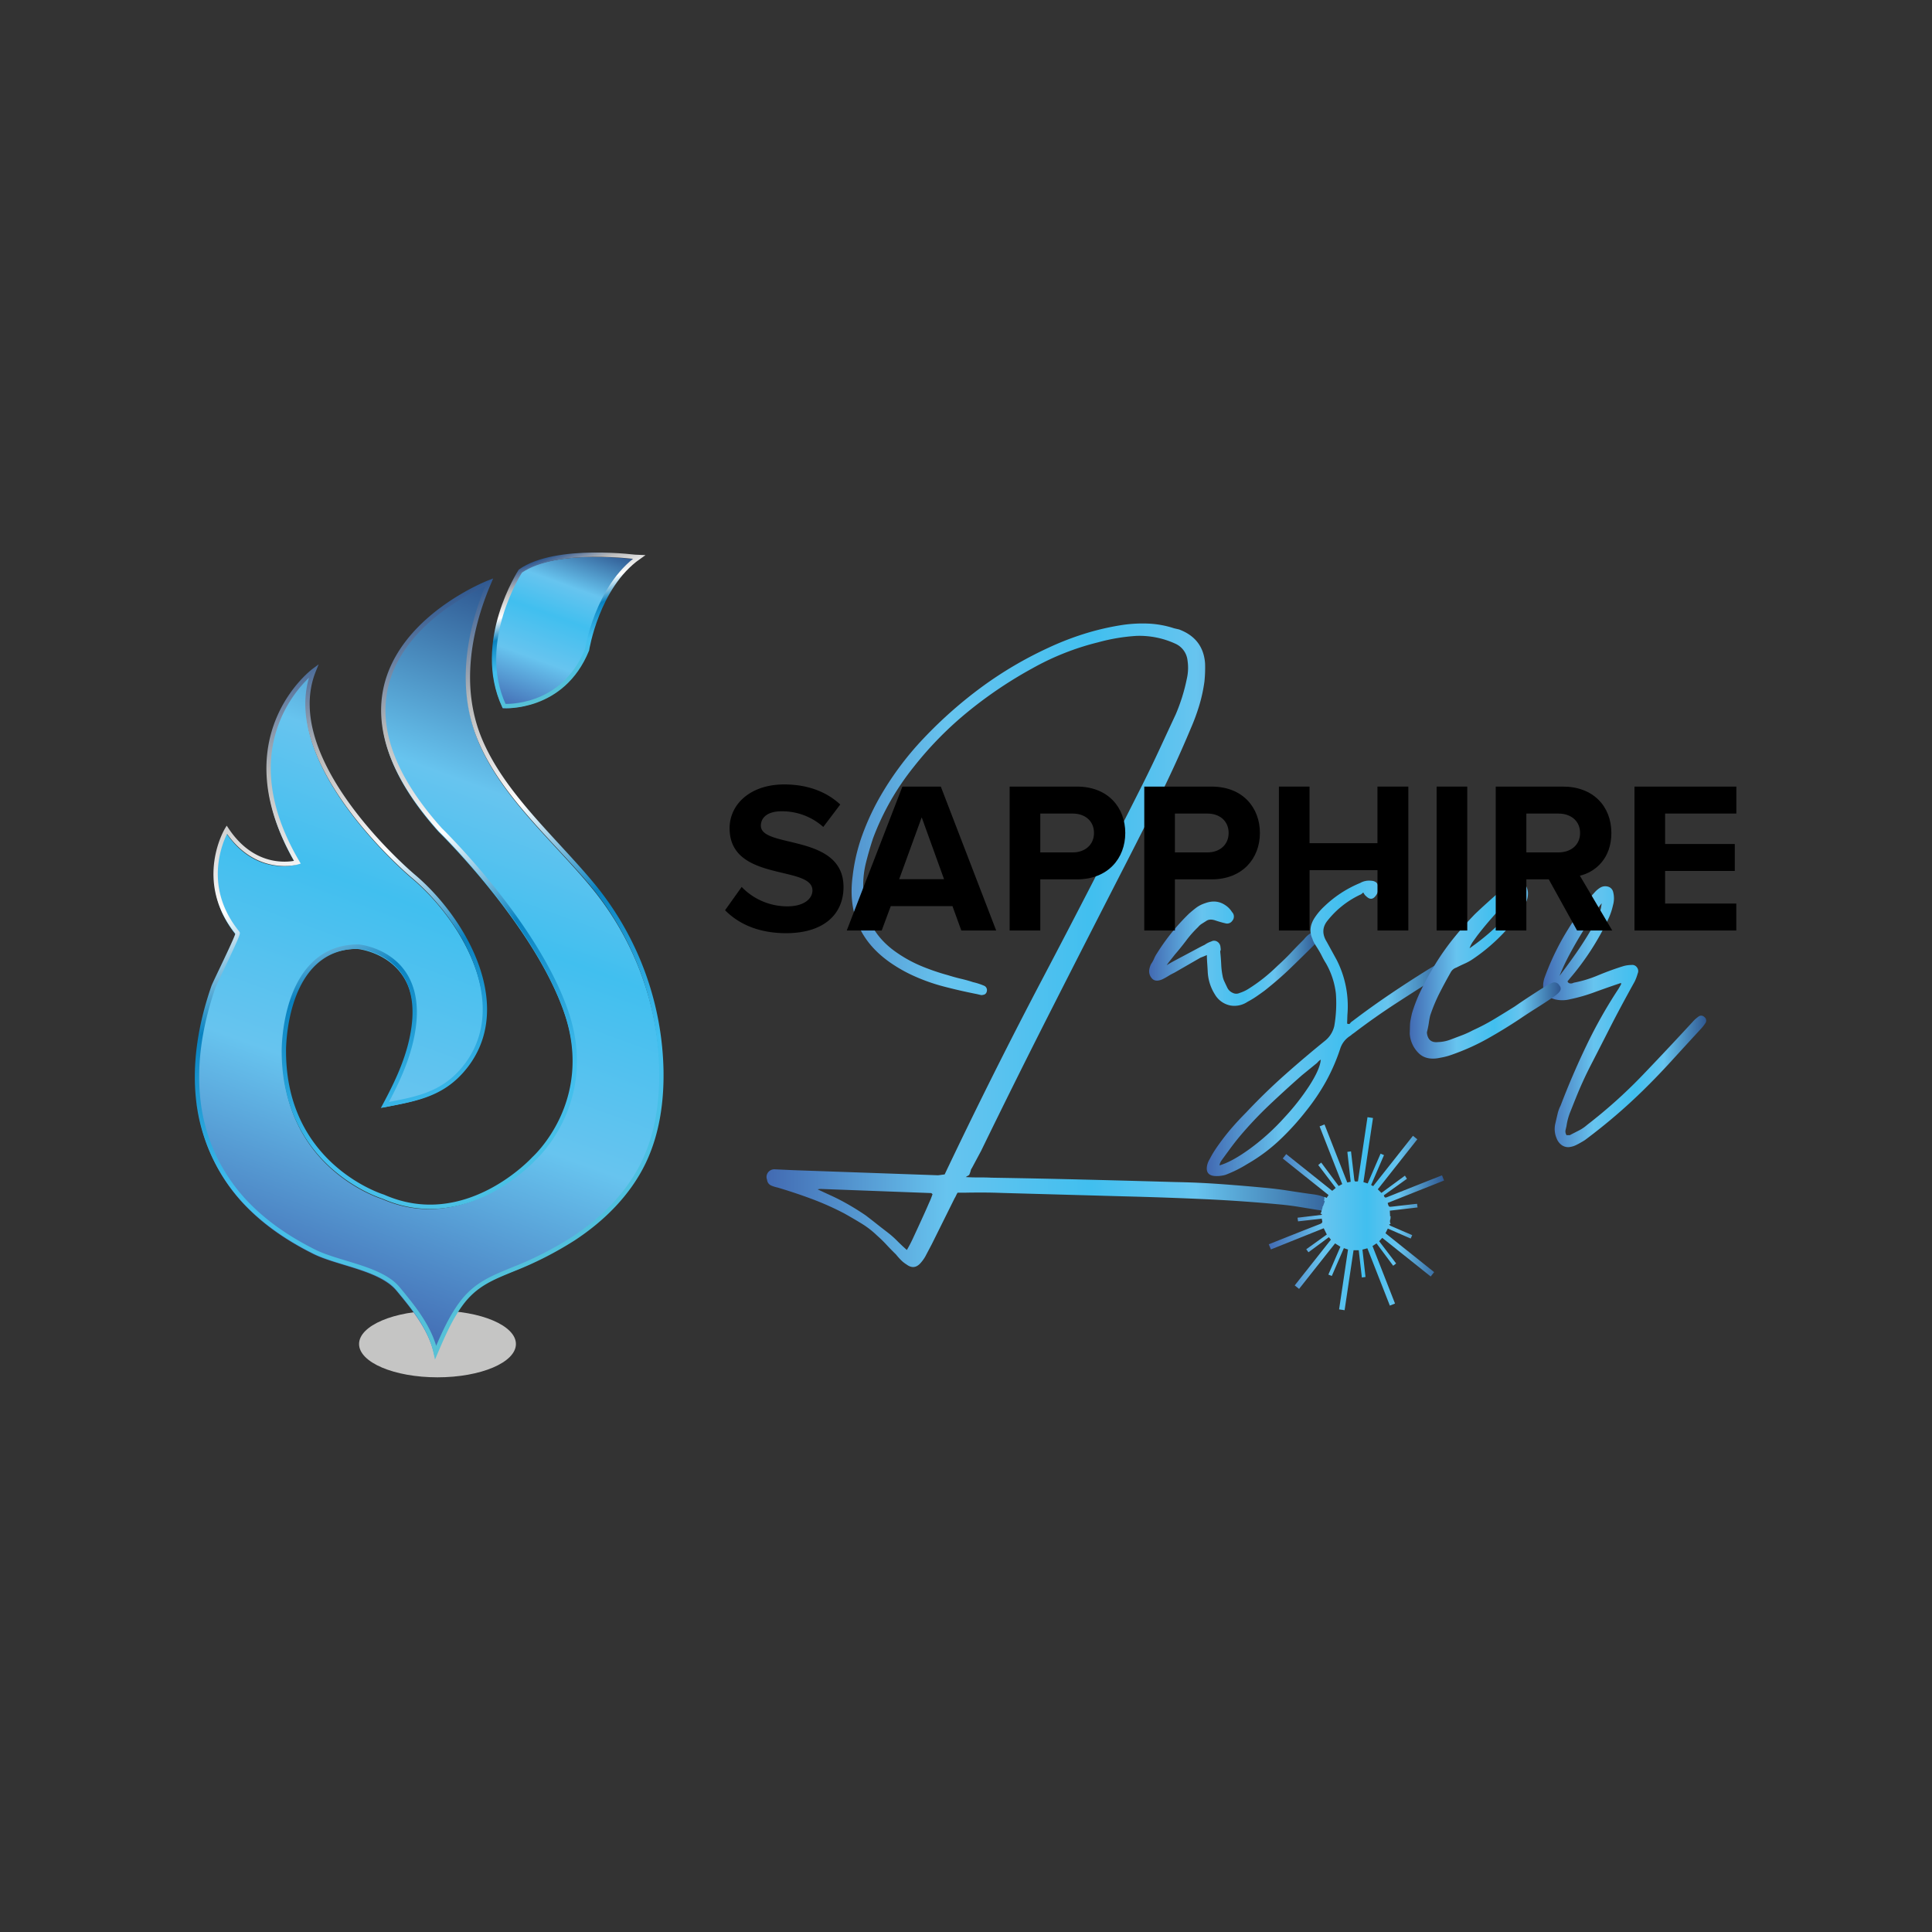 <?xml version="1.0" encoding="UTF-8"?>
<svg xmlns="http://www.w3.org/2000/svg" xmlns:xlink="http://www.w3.org/1999/xlink" id="Layer_1" data-name="Layer 1" viewBox="0 0 1024 1024">
  <rect x="0" y="0" width="1024" height="1024" fill="#333333" stroke="none"/>
  <defs>
    <style>.cls-1{fill:url(#linear-gradient);}.cls-2{fill:url(#linear-gradient-2);}.cls-3{fill:url(#linear-gradient-3);}.cls-4{fill:url(#linear-gradient-4);}.cls-5{fill:url(#linear-gradient-5);}.cls-6{fill:url(#linear-gradient-6);}.cls-7{fill:#c5c5c4;}.cls-8{fill:url(#linear-gradient-7);}.cls-9{fill:url(#linear-gradient-8);}.cls-10,.cls-11{fill:none;stroke-miterlimit:10;stroke-width:2.3px;}.cls-10{stroke:url(#linear-gradient-9);}.cls-11{stroke:url(#linear-gradient-10);}</style>
    <linearGradient id="linear-gradient" x1="817.9" y1="538.85" x2="904.37" y2="538.85" gradientUnits="userSpaceOnUse">
      <stop offset="0" stop-color="#426ab2"></stop>
      <stop offset="0.31" stop-color="#67c4ef"></stop>
      <stop offset="0.56" stop-color="#41bfef"></stop>
      <stop offset="0.74" stop-color="#67c4ef"></stop>
      <stop offset="1" stop-color="#2f5891"></stop>
    </linearGradient>
    <linearGradient id="linear-gradient-2" x1="406.29" y1="501" x2="713.98" y2="501" xlink:href="#linear-gradient"></linearGradient>
    <linearGradient id="linear-gradient-3" x1="609.13" y1="505.48" x2="698.74" y2="505.48" xlink:href="#linear-gradient"></linearGradient>
    <linearGradient id="linear-gradient-4" x1="639.65" y1="545" x2="769.39" y2="545" xlink:href="#linear-gradient"></linearGradient>
    <linearGradient id="linear-gradient-5" x1="747.12" y1="514.32" x2="827.16" y2="514.32" xlink:href="#linear-gradient"></linearGradient>
    <linearGradient id="linear-gradient-6" x1="672.42" y1="643.25" x2="765.46" y2="643.25" xlink:href="#linear-gradient"></linearGradient>
    <linearGradient id="linear-gradient-7" x1="169.19" y1="695.9" x2="303.72" y2="326.28" xlink:href="#linear-gradient"></linearGradient>
    <linearGradient id="linear-gradient-8" x1="276.71" y1="379.12" x2="310.39" y2="286.6" xlink:href="#linear-gradient"></linearGradient>
    <linearGradient id="linear-gradient-9" x1="148.16" y1="347.8" x2="277.63" y2="703.53" gradientUnits="userSpaceOnUse">
      <stop offset="0" stop-color="#2f5891"></stop>
      <stop offset="0.15" stop-color="#bababa"></stop>
      <stop offset="0.31" stop-color="#fff"></stop>
      <stop offset="0.46" stop-color="#0982c0"></stop>
      <stop offset="0.68" stop-color="#41bfef"></stop>
      <stop offset="1" stop-color="#58c1d4"></stop>
    </linearGradient>
    <linearGradient id="linear-gradient-10" x1="289.42" y1="295.34" x2="313.62" y2="361.83" xlink:href="#linear-gradient-9"></linearGradient>
  </defs>
  <path class="cls-1" d="M859.12,521q-6,2-13.63,4.76a89.69,89.69,0,0,1-13.42,3.88,16.52,16.52,0,0,1-7.75.08q-8.46-2.25-5.78-11.23a139,139,0,0,1,9.62-21,164.65,164.65,0,0,1,12.51-18.78c.62-.89,1.3-1.82,2-2.79a34.14,34.14,0,0,1,2.33-2.71,12.74,12.74,0,0,1,3.09-2.69,5.11,5.11,0,0,1,4-.63,3.8,3.8,0,0,1,2.9,2.83,13.21,13.21,0,0,1-.08,7.1,33.88,33.88,0,0,1-2.7,7.74,141.4,141.4,0,0,1-20.11,31l-1.29,1.57a1.6,1.6,0,0,0,1.45,1.1,2.87,2.87,0,0,0,1.79-.36,64.21,64.21,0,0,0,13.13-4q7-2.88,13.33-4.83a16.76,16.76,0,0,1,4.16-.59,3,3,0,0,1,2.95,1.29A3.14,3.14,0,0,1,868,516a24.81,24.81,0,0,1-1.6,4.27q-3.67,6.59-7.21,13.2t-6.91,13.27q-4.51,8.87-9,17.58t-8.11,17.79c-1,2.45-1.94,4.87-2.89,7.23a32.27,32.27,0,0,0-2,7.42l-.54,2.36a3.46,3.46,0,0,0,.64,2.62,2.32,2.32,0,0,1,1.09-.06,1.66,1.66,0,0,0,1.17-.35l4.38-2.24a21,21,0,0,0,4.22-2.9,263.89,263.89,0,0,0,29.63-26.62q13.85-14.46,27-28.76a18.33,18.33,0,0,1,2.3-1.95,2.3,2.3,0,0,1,3.08.09,2.4,2.4,0,0,1,.86,3,22.25,22.25,0,0,1-2.64,3.42q-8.25,8.94-15.48,16.87t-14.63,15.2q-7.39,7.27-15.1,13.87t-16.28,13c-1.45.91-2.87,1.71-4.27,2.42a11.23,11.23,0,0,1-4,1.25,6,6,0,0,1-3.67-.85,7.73,7.73,0,0,1-3-3.78,12.42,12.42,0,0,1-.67-7.88c.36-1.58.73-3.19,1.12-4.85a20,20,0,0,1,1.7-4.72q6.19-16.22,13.62-31.68a256.79,256.79,0,0,1,16.94-30c.66-1.08,1.08-1.81,1.27-2.18A.91.91,0,0,0,859.12,521Zm-32.56-3.76q8.41-11.07,13-18.36a129.94,129.94,0,0,0,6.65-11.47,24.78,24.78,0,0,0,2.34-6.11c.19-1.3.33-2.14.42-2.53l-.85,1q-2.71,3.7-5.84,8.56t-6.17,10c-2,3.46-3.89,6.84-5.58,10.17S827.54,514.83,826.56,517.28Z"></path>
  <path class="cls-2" d="M511.84,623.87c2.44.15,4.75.21,6.92.2s4.37,0,6.62.13q24.66.39,49,1t48.89,1.32q11.71.21,23.43,1.05t23.23,1.93q6.68.6,13.09,1.61t13,1.91a24.62,24.62,0,0,1,5.29,1.22,50.44,50.44,0,0,1,5.09,2.09,18.55,18.55,0,0,1,4.66,2.62,9,9,0,0,1,2.87,5,2.61,2.61,0,0,1-.9,2.57,2.07,2.07,0,0,1-2.85.27c-.78-.18-1.25-.39-1.4-.63a18.55,18.55,0,0,0-10.63-4.91l-9.39-1.54c-3.09-.51-6.24-.92-9.47-1.24q-20.88-2-41.72-2.93t-42.06-1.46L531,632.28q-4.91-.19-9.7-.21c-3.19,0-6.45,0-9.76.08-1.66,0-3,0-4,0a13.53,13.53,0,0,0-.81,1.52,14.38,14.38,0,0,1-.81,1.51l-12,24.16L490.41,666a19.75,19.75,0,0,1-2.28,3.19q-3.44,4.16-7.66,1a15.89,15.89,0,0,1-3-2.39q-1.38-1.41-2.58-2.91-2.53-2.45-4.89-5a69.32,69.32,0,0,0-5.18-5.06,47.39,47.39,0,0,0-8.28-6.39q-4.47-2.73-9.14-5.34a152.31,152.31,0,0,0-17.26-7.68q-8.7-3.24-18-6a16.44,16.44,0,0,1-3.46-1.1,3.64,3.64,0,0,1-2.11-3,4,4,0,0,1,.41-3.78,4.19,4.19,0,0,1,3.66-1.78l10.1.46,76.43,2.7c.64-.07,1.22-.14,1.75-.22s1.13-.16,1.76-.22q25.17-53,52.05-104.08t53-102.94q4.58-9.16,8.86-18.39t8.57-18.45a96.23,96.23,0,0,0,5.86-18.77,25.85,25.85,0,0,0,.39-9.81,11,11,0,0,0-6.61-8.94,45.62,45.62,0,0,0-20.42-4.07,99.45,99.45,0,0,0-20.27,3.39,139.18,139.18,0,0,0-34.71,13.69A224.39,224.39,0,0,0,513.3,377a186.8,186.8,0,0,0-28.85,29.27,140.18,140.18,0,0,0-12.34,18.05,136.76,136.76,0,0,0-9.38,20q-2.09,6.33-3.67,12.62a49.63,49.63,0,0,0-1.55,12.8q-.58,22.76,18.17,35.42a70.1,70.1,0,0,0,12.94,7,119.16,119.16,0,0,0,14.06,4.78q3.17,1,6.55,1.81c2.25.52,4.43,1.12,6.54,1.82,1,.22,2,.5,3.06.85a28.87,28.87,0,0,1,3,1.15,2.56,2.56,0,0,1,1.16,3,2.14,2.14,0,0,1-1.94,1.72,2.4,2.4,0,0,1-1.54,0l-1.76-.41q-9.18-1.8-18.08-4.15a99.19,99.19,0,0,1-17.54-6.5,78.48,78.48,0,0,1-10.36-6.09Q448,493.49,451.92,464.37a96.13,96.13,0,0,1,4.79-20.87,131.4,131.4,0,0,1,8.84-19.63,162.33,162.33,0,0,1,24.24-32.8,230.62,230.62,0,0,1,30.47-26.89,203.92,203.92,0,0,1,34.9-20.61,153.76,153.76,0,0,1,19.72-7.7,137.47,137.47,0,0,1,20.57-4.71,73.89,73.89,0,0,1,13.45-.63A50.94,50.94,0,0,1,622.26,333l2.65.61q12.83,4.8,13.81,18a71,71,0,0,1-.33,9.52A82.07,82.07,0,0,1,635.6,374a109.71,109.71,0,0,1-4.48,12.12q-7.56,18.07-16.22,35.58t-17.61,34.94q-21.3,41.54-40.22,78.8T520,610l-4.88,9.1a3.43,3.43,0,0,0-.63,1.4,12.93,12.93,0,0,1-.83,2.28ZM433,630.22c2.6,1.22,5,2.34,7.27,3.37s4.36,2.09,6.39,3.17a136.07,136.07,0,0,1,12.21,7.45q2.89,2.2,5.65,4.39t5.64,4.39a49.88,49.88,0,0,1,5.28,4.62q2.38,2.4,5.22,4.91a75.83,75.83,0,0,0,3.63-7.06q2.15-4.62,4.32-9.37t3.82-8.57a41,41,0,0,0,1.85-4.67.69.69,0,0,1-.41-.25.55.55,0,0,0-.4-.25l-58-2.17a7,7,0,0,0-2.55.34Z"></path>
  <path class="cls-3" d="M618.39,511.57q1.82-1.14,4.63-2.65l5.65-3,5.47-2.92c1.76-.94,3.21-1.69,4.38-2.24A12.62,12.62,0,0,1,642,499a3.09,3.09,0,0,1,3.22.12,3.64,3.64,0,0,1,1.66,2.86c.17,1.07.18,1.69,0,1.86s-.13.8,0,1.87c.18,1.9.31,3.78.4,5.66a38.4,38.4,0,0,0,.69,5.73,11.66,11.66,0,0,0,1,3.16q.72,1.56,1.56,3.3a5.58,5.58,0,0,0,2.8,2.65,4.11,4.11,0,0,0,3.69.08,20.33,20.33,0,0,0,4.86-2.29,86.89,86.89,0,0,0,7.76-5.49,94.61,94.61,0,0,0,7.37-6.51q4.32-3.94,7.18-7t6.89-7.08a13.75,13.75,0,0,1,2.8-2.77,3,3,0,0,1,4.25.36q1.2,1.51-.22,3.66l-1.29,1.57q-6.82,6.78-12.78,12.53t-13.53,11.75c-1.49,1.1-3,2.16-4.44,3.16a48.29,48.29,0,0,1-4.66,2.8,12.48,12.48,0,0,1-8.81,2,12.23,12.23,0,0,1-8.53-6,24.58,24.58,0,0,1-3.75-12c-.08-1.46-.16-2.87-.26-4.23s-.17-2.88-.2-4.54c-.92.41-2.05.87-3.41,1.39l-13.89,8a32.63,32.63,0,0,0-3.19,1.74,33.39,33.39,0,0,1-3.18,1.75q-3.78,1.6-5.58-.67a5.57,5.57,0,0,1-1.19-4.91,9.45,9.45,0,0,1,.9-2.58,16.06,16.06,0,0,0,1.59-2.88,17.92,17.92,0,0,1,1.59-2.89,112,112,0,0,1,16.87-20.88c1.29-1.14,2.57-2.2,3.81-3.15a16.49,16.49,0,0,1,4.57-2.35q6.09-2.31,10.92,1a11.53,11.53,0,0,1,3.5,3.59,3.41,3.41,0,0,1,.17,4.68,3.32,3.32,0,0,1-3.71,1.31q-2.36-.54-5.37-1.54t-4.89.42l-2.17,1.36a8.08,8.08,0,0,0-1.94,1.72,57.88,57.88,0,0,0-6.27,7.07q-3.09,4.1-6,7.43l-2.17,2.75C619.47,510,618.72,511,618.39,511.57Z"></path>
  <path class="cls-4" d="M721.4,474a48.3,48.3,0,0,0-17.73,13.88q-4.29,5.21-.44,11.34l5.24,9.56a54,54,0,0,1,5.68,29.16L714,542.5c.74.37,1.26.34,1.57-.11a4.12,4.12,0,0,1,1.19-1.12q9.36-7.12,19.08-13.72t19.84-12.92q2.16-1.36,4.48-2.69c1.54-.88,3.14-1.76,4.78-2.62s2.94-.66,3.89.59.66,2.52-.88,3.82a21.71,21.71,0,0,1-2.42,1.77l-2.71,1.7q-11.57,7.24-23,14.67t-22.34,15.76a6.94,6.94,0,0,0-1.11.82,8.34,8.34,0,0,1-1.12.83,12.48,12.48,0,0,0-4.92,6.6,101.6,101.6,0,0,1-7.53,17.31,112.47,112.47,0,0,1-10.57,15.67A137.24,137.24,0,0,1,678,604.46,90.1,90.1,0,0,1,661,617a64.78,64.78,0,0,1-11.53,5.71,17.21,17.21,0,0,1-5.4.62q-5.49-.33-4.21-5.92a10.81,10.81,0,0,1,1.33-3.1c.76-1.48,1.53-2.85,2.33-4.1s1.66-2.52,2.57-3.75q3.21-4.53,6.78-8.65t7.6-8.16q9.82-10.44,20.32-19.78t21.52-18.26a14.05,14.05,0,0,0,4.9-7.85,70.56,70.56,0,0,0,.84-17.14,41.86,41.86,0,0,0-5.28-16.07,42.23,42.23,0,0,1-2.09-3.72c-.63-1.28-1.33-2.52-2.08-3.73-.61-1-1.18-1.87-1.7-2.71a12.88,12.88,0,0,1-1.34-2.94q-2.45-5.51,1.32-11.15a32.72,32.72,0,0,1,5.08-5.95A60.74,60.74,0,0,1,720.92,468a9.39,9.39,0,0,1,5.54-1.21q4.6.13,4.12,5a8,8,0,0,1-1.69,3.32c-1.44,1.73-3.07,1.67-4.91-.2a3.08,3.08,0,0,1-.74-.79c-.16-.24-.39-.6-.68-1.08Zm-21.35,87.62a6.62,6.62,0,0,0-1.12.83,8.14,8.14,0,0,0-.82.89l-8,6.52q-8.93,7.85-17.22,15.69a206,206,0,0,0-15.95,16.92c-1.72,2.08-3.39,4.22-5,6.42s-3.22,4.37-4.74,6.5a6.06,6.06,0,0,0-.84,2.28q6.63-1.89,16.29-8.94a118.77,118.77,0,0,0,18-16.3,123.47,123.47,0,0,0,13.35-17q5.53-8.64,6-13.47Z"></path>
  <path class="cls-5" d="M748.37,537.08a81.15,81.15,0,0,1,4.85-12.35,152.33,152.33,0,0,1,7.7-14,132.73,132.73,0,0,1,9.83-13.84q5.4-6.64,11.07-12.46,3.15-3,6.29-5.83c2.08-1.89,4.15-3.74,6.22-5.53a12.78,12.78,0,0,1,2.48-2.06l2.71-1.7a12.54,12.54,0,0,1,3.78-1.61q5.82-1.14,6.53,5.21a11.3,11.3,0,0,1-1.41,6.18,28.43,28.43,0,0,0-1.74,2.85,28.43,28.43,0,0,1-1.74,2.85,96.5,96.5,0,0,1-25,24,29.52,29.52,0,0,1-3.87,2.05q-2.07.93-4.17,2a5.28,5.28,0,0,0-3.09,2.7q-3.12,5.47-6,11.16A87,87,0,0,0,758,538.36c-.27,1.17-.49,2.36-.66,3.56s-.39,2.38-.66,3.56l-.41,1.76q.56,5.7,6,5.08a20.26,20.26,0,0,0,6.49-1.3l6.1-2.3a51.17,51.17,0,0,0,5.87-2.68,109.42,109.42,0,0,0,11.27-5.92q5.39-3.25,10.81-6.65,4-2.78,8.23-5.54t8.16-5.24a34.12,34.12,0,0,1,3.85-1.9,3,3,0,0,1,3.39,1.4c1.14,1.3,1,2.61-.29,3.95a18.62,18.62,0,0,1-2.67,2.18q-4.77,3.24-9.28,6.07c-3,1.88-6.11,3.91-9.28,6.06q-8,5.28-16.2,9.9a116.44,116.44,0,0,1-17,7.86c-1.36.51-2.7,1-4,1.4a36.88,36.88,0,0,1-4.26,1q-7.51,1.68-11.65-2.52a15.89,15.89,0,0,1-4.62-10.19l.13-4.61a16.7,16.7,0,0,1,.41-3.15C747.91,539.09,748.15,538.06,748.37,537.08Zm55.93-63a40.72,40.72,0,0,0-8.75,7.12,190.56,190.56,0,0,0-12.7,14.87c-.62.9-1.3,1.82-2,2.79a14.4,14.4,0,0,0-1.94,3.73,120,120,0,0,0,13.48-10.83,74,74,0,0,0,10.8-12.68,6.16,6.16,0,0,0,1.6-4.28Z"></path>
  <path class="cls-6" d="M735.57,651.16l12.13,5.29.8-1.8L740,651c-1-.45-2.1-.88-3.13-1.37-.25-.12-.41-.45-.61-.69a5.43,5.43,0,0,1,.86-.22,1.77,1.77,0,0,1-.21-.41,2.71,2.71,0,0,1,0-2h0a4.58,4.58,0,0,0,.1-.63h0a2.86,2.86,0,0,1,.12-1l-.34,0c-.06-1.05-.11-2-.16-3l14.7-1.71c-.09-.71-.16-1.29-.24-1.92l-1.14.1-11.88,1.36c-1.93.22-1.93.22-2.51-1.6a1.12,1.12,0,0,1,0-.36l29.83-11.86-1.09-2.73c-.47.18-.86.32-1.25.48q-14,5.53-27.92,11.09c-.8.33-1.34.37-1.66-1l12.23-8.74-1.06-1.67-12.45,9.14-1.94-1.9,20.95-26.51-2.3-1.85-21.1,26.68-1.09-.6,6.83-15.84-1.8-.78c-2.29,5.27-4.55,10.49-6.84,15.79l-2.25-.69,5.06-34-2.91-.43-5.06,34c-1.79.21-1.78.21-2-1.45-.32-2.87-.65-5.73-1-8.6-.22-1.93-.45-3.85-.68-5.84l-1.94.27c.6,5.33,1.18,10.56,1.78,15.85l-1.82.38-12.07-30.77L699.41,597c4,10.26,8,20.41,12,30.6l-1.89,1-9.25-12.41-1.57,1.3c3.07,4,6.14,8.08,9.25,12.15l-1.84,1.53-24.39-19.47c-.65.83-1.23,1.56-1.84,2.32l24.27,19.38-1,1.52-1.25-.54a5.32,5.32,0,0,1-.15,2.1l.44.19-1,2.74-.22,0a2.54,2.54,0,0,1,0,.55,7.42,7.42,0,0,1-.48,1.51,2.78,2.78,0,0,1-.69,1.73c.27.08.54.21.81.3l-.06.39-12.83,1.52c.1.72.18,1.3.27,1.93l12.61-1.43a4.12,4.12,0,0,0,.09.8c.46,1.21-.09,1.67-1.22,2.11-7,2.71-14,5.51-21,8.29l-6,2.39,1.14,2.72L701.61,651l1.63,3.32-10.91,7.82,1.18,1.59,10.81-8,1.09,1.31-19.18,24.25,2.31,1.85c6.37-8.06,12.71-16.07,19.08-24.11l2.82,1.77c-2.13,4.93-4.24,9.81-6.37,14.76l1.82.74c2.16-5,4.27-9.85,6.39-14.75l2.2.72L709.75,694l2.92.43,4.74-31.79h2.75c.55,4.83,1.1,9.62,1.65,14.46l1.94-.27c-.55-4.9-1.08-9.69-1.62-14.51l2.61-.7L736.65,692l2.74-1.09-11.94-30.49,2.14-1.41,8.82,11.86,1.57-1.21-9-11.8c.63-.67,1.12-1.19,1.65-1.77l25.66,20.47,1.84-2.31-25.8-20.61C734.76,652.76,735.16,652,735.57,651.16Z"></path>
  <path d="M384.3,482.44l8.8-12.35a33.46,33.46,0,0,0,24.25,10.29c8.91,0,13.26-4.12,13.26-8.46,0-13.5-43.91-4.23-43.91-32.94,0-12.69,11-23.21,28.93-23.21,12.12,0,22.18,3.66,29.73,10.63l-9,11.9A32.77,32.77,0,0,0,414.14,430c-7,0-10.86,3.09-10.86,7.66,0,12.12,43.8,4,43.8,32.48,0,14-9.95,24.47-30.54,24.47C401.91,494.56,391.39,489.64,384.3,482.44Z"></path>
  <path d="M509.52,493.19l-4.69-12.93H472.12l-4.8,12.93H448.79l29.51-76.28h20.35L528,493.19Zm-21-60L476.58,466h23.79Z"></path>
  <path d="M535.13,493.19V416.91h35.68c16.58,0,25.61,11.21,25.61,24.59s-9.14,24.58-25.61,24.58H551.37v27.11Zm44.71-51.69c0-6.41-4.8-10.29-11.2-10.29H551.37v20.58h17.27C575,451.79,579.84,447.79,579.84,441.5Z"></path>
  <path d="M606.49,493.19V416.91h35.68c16.58,0,25.61,11.21,25.61,24.59s-9.15,24.58-25.61,24.58H622.73v27.11ZM651.2,441.5c0-6.41-4.8-10.29-11.21-10.29H622.73v20.58H640C646.4,451.79,651.2,447.79,651.2,441.5Z"></path>
  <path d="M730.1,493.19v-32h-36v32H677.85V416.91h16.23v30h36v-30h16.36v76.28Z"></path>
  <path d="M761.44,493.19V416.91h16.24v76.28Z"></path>
  <path d="M835.88,493.19l-15-27.11H809v27.11H792.77V416.91h35.68c15.89,0,25.61,10.41,25.61,24.59,0,13.49-8.46,20.7-16.69,22.64l17.15,29.05Zm1.6-51.69c0-6.41-4.92-10.29-11.43-10.29H809v20.58h17C832.56,451.79,837.48,447.9,837.48,441.5Z"></path>
  <path d="M866.3,493.19V416.91h54v14.3H882.54v16.12h36.93v14.29H882.54v17.27h37.73v14.3Z"></path>
  <ellipse id="Shadow" class="cls-7" cx="231.88" cy="712.35" rx="41.57" ry="17.66"></ellipse>
  <g id="Logo_Fill" data-name="Logo • Fill">
    <path class="cls-8" d="M205.55,680a23.13,23.13,0,0,1,4.56,4.1c8.5,10.25,17.25,21.05,20.08,34.05,3.76-8.77,7.55-17.63,13.14-25.36,7.72-10.69,16.68-14.14,28.24-18.86a186,186,0,0,0,31.68-16.24c15.42-10.12,29-23.58,37.06-40.18,7.35-15.17,9.78-32.34,9.46-49.2a159.46,159.46,0,0,0-35.37-96.73c-20.25-24.89-48.65-48.75-61-78.87-11-26.87-6-56.84,5.12-82.82,0,0-106.61,41.06-25.93,131.11,0,0,51.14,49.71,67,97.25s-17.29,77.08-17.29,77.08-35.87,39.62-79.88,20.17c0,0-52.67-15.85-52.67-77.08,0,0-.72-55.47,39.62-55.47,0,0,39.6,3.6,27.39,51.82-2.88,11.37-7.94,21.84-13.45,32.15,15.71-3.08,29.32-5.16,40.69-18,28.61-32.31,2-80.07-25.81-103.43,0,0-72-60.51-52.59-108.77,0,0-47.54,35.29-8.64,101.57,0,0-21.61,6.48-37.46-17.29,0,0-16.57,27.37,5.76,54.75.63.77-12.06,26.29-12.81,28.47C105.32,544.71,101.6,567,105,588.69a93.8,93.8,0,0,0,27.94,53.23c9.69,9.33,21.09,16.73,33.1,22.71C176.93,670.05,195,672.55,205.55,680Z"></path>
    <path class="cls-9" d="M275.11,303.88s-24.49,37.53-8.64,71.52c0,0,31,2.12,43.94-29.74,0,0,5.28-33.52,27.37-49.09C337.78,296.57,294.25,290.49,275.11,303.88Z"></path>
  </g>
  <g id="Logo_Stroke" data-name="Logo • Stroke">
    <path id="Logo_Stroke-2" data-name="Logo • Stroke" class="cls-10" d="M206.27,678.75a23.13,23.13,0,0,1,4.56,4.1c8.5,10.25,17.25,21,20.08,34,3.76-8.77,7.55-17.63,13.14-25.36,7.71-10.69,16.68-14.14,28.24-18.87A185.23,185.23,0,0,0,304,656.44c15.42-10.12,29-23.58,37.06-40.18,7.35-15.17,9.78-32.34,9.46-49.2a159.46,159.46,0,0,0-35.37-96.73c-20.25-24.89-48.65-48.75-61-78.87-11-26.87-6-56.84,5.12-82.82,0,0-106.62,41.06-25.93,131.11,0,0,51.14,49.71,67,97.25S283,614.08,283,614.08s-35.87,39.62-79.89,20.17c0,0-52.66-15.85-52.66-77.08,0,0-.72-55.47,39.62-55.47,0,0,39.59,3.6,27.39,51.82-2.88,11.37-7.94,21.84-13.45,32.15,15.71-3.08,29.32-5.16,40.69-18,28.61-32.31,2-80.07-25.81-103.43,0,0-72-60.51-52.59-108.77,0,0-47.54,35.29-8.64,101.57,0,0-21.61,6.48-37.46-17.29,0,0-16.57,27.37,5.76,54.75.63.77-12.06,26.29-12.82,28.47-7.13,20.54-10.85,42.86-7.46,64.52a93.8,93.8,0,0,0,27.94,53.23c9.69,9.33,21.09,16.73,33.1,22.71C177.65,668.85,195.72,671.35,206.27,678.75Z"></path>
    <path class="cls-11" d="M275.83,302.68s-24.49,37.53-8.65,71.52c0,0,31,2.12,43.95-29.74,0,0,5.28-33.52,27.37-49.09C338.5,295.37,295,289.29,275.83,302.68Z"></path>
  </g>
</svg>
